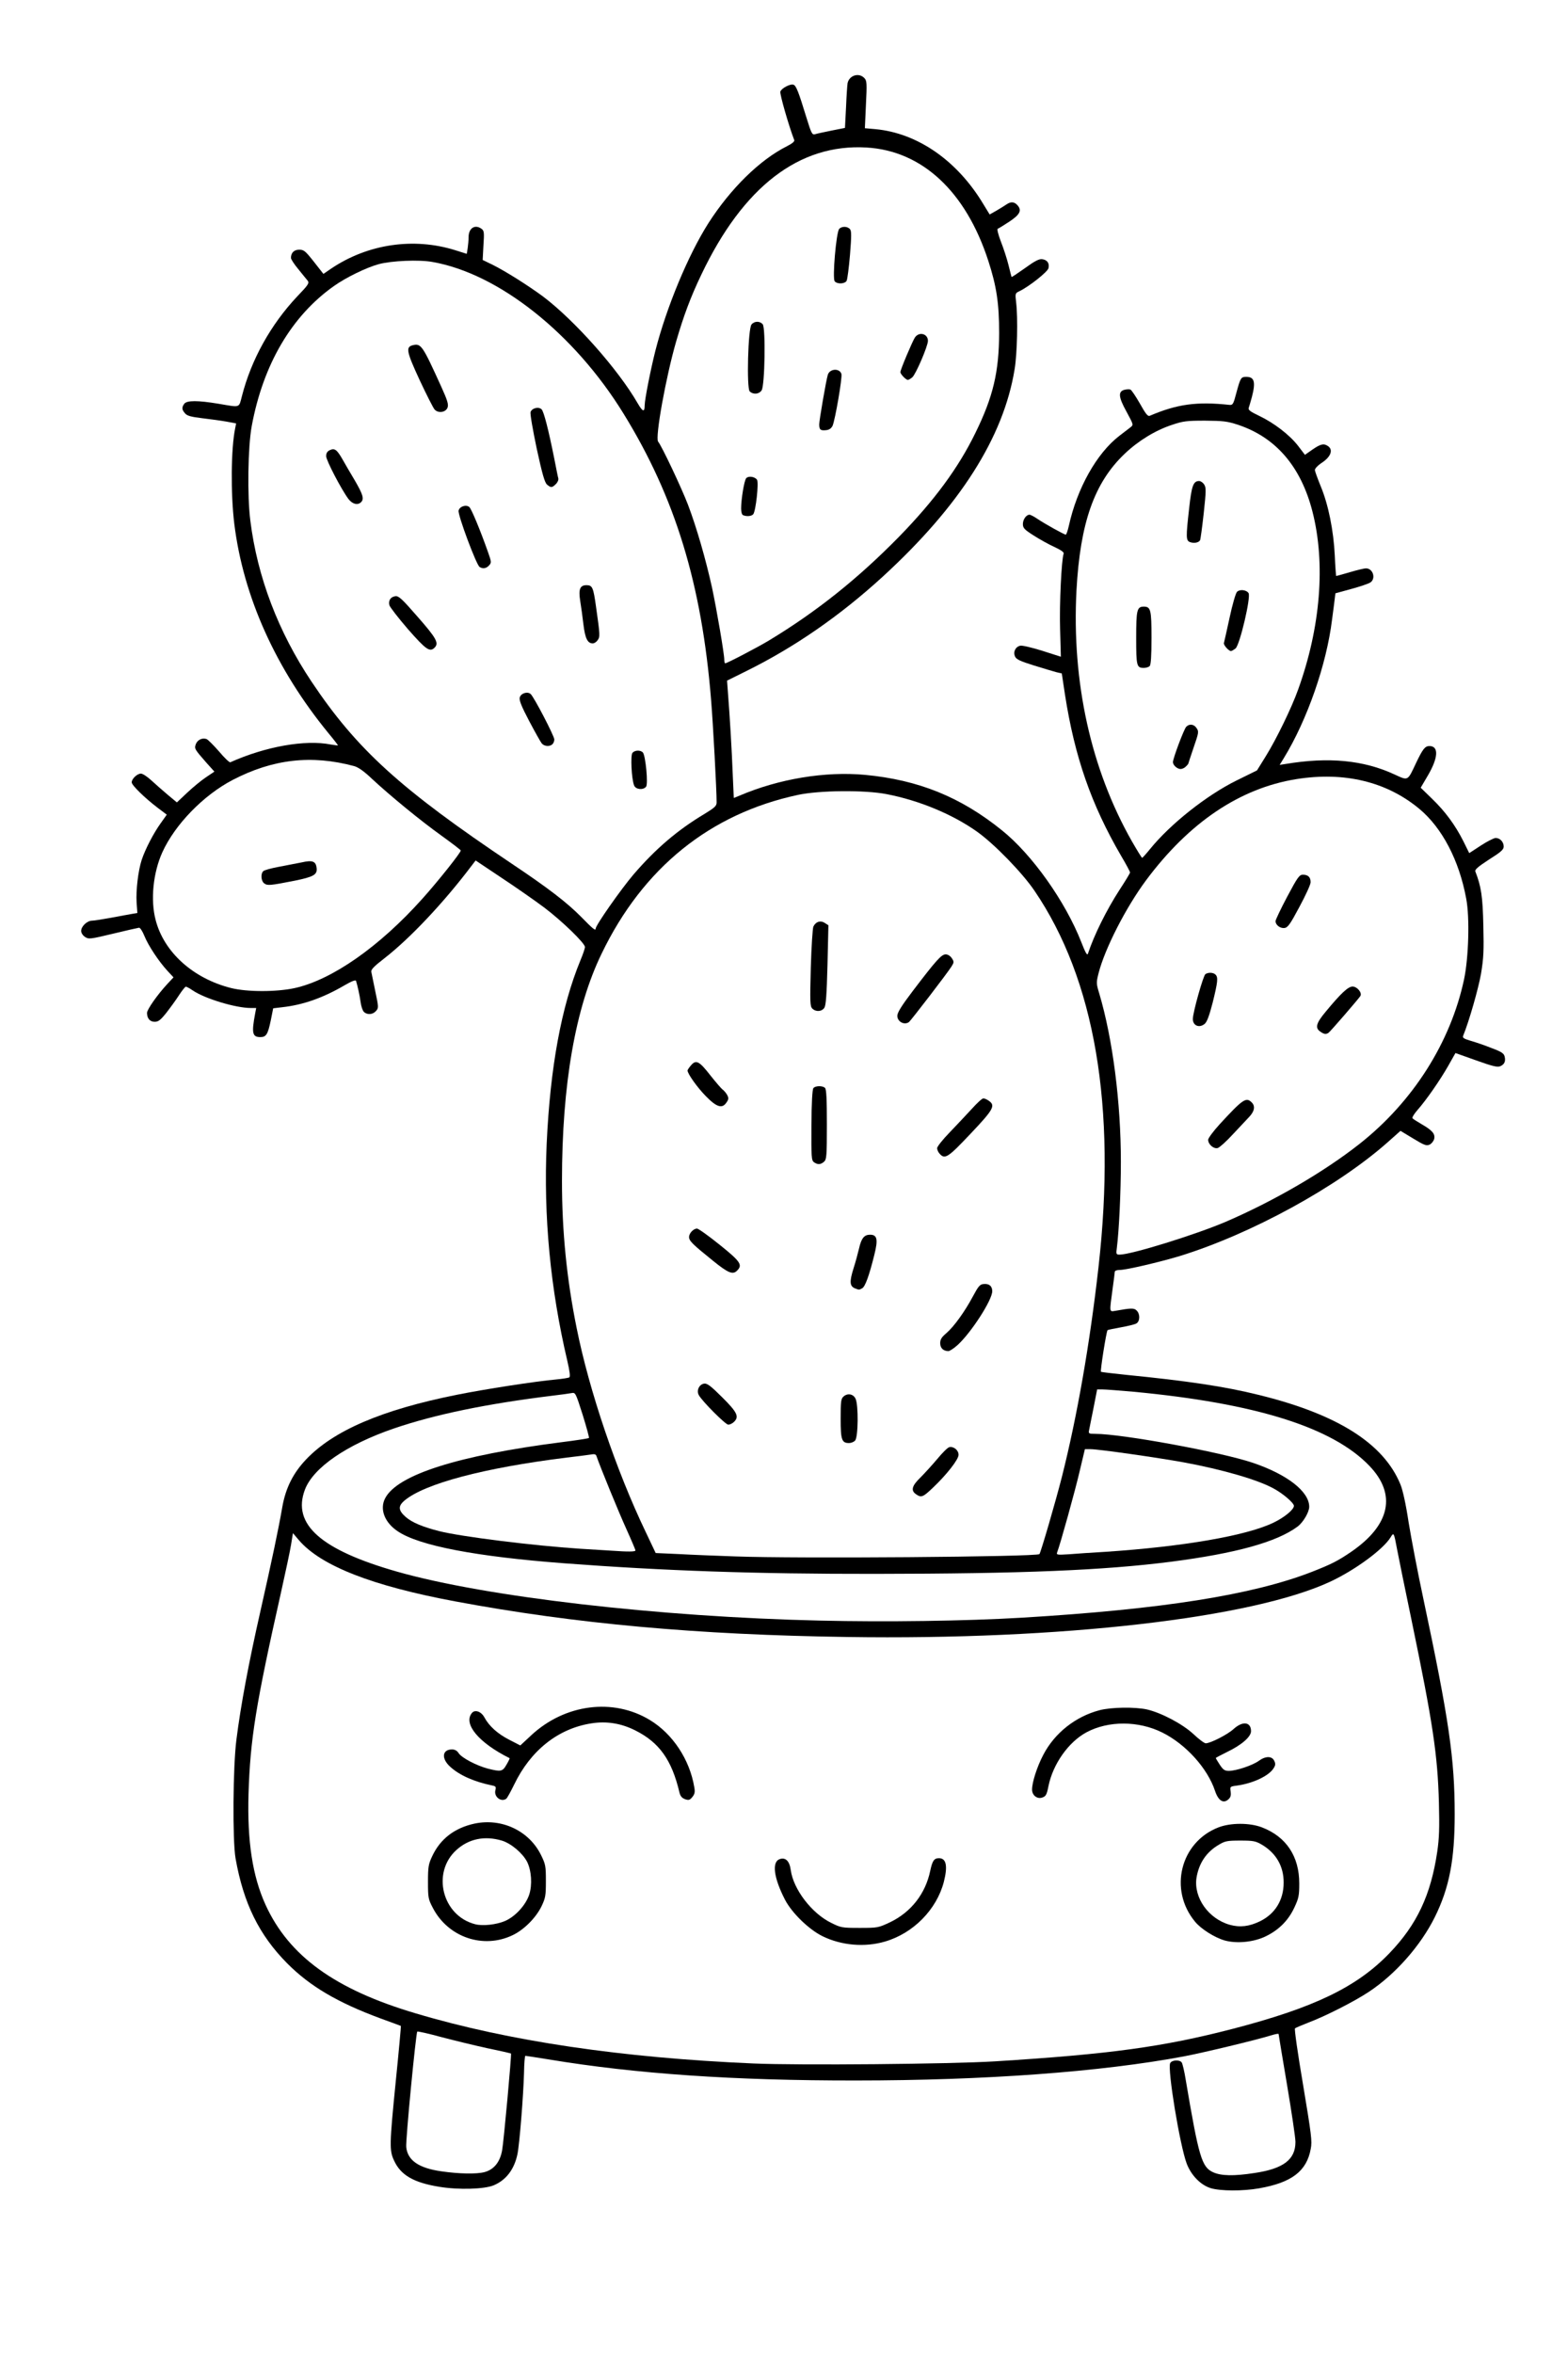 <?xml version="1.0" encoding="UTF-8"?>
<svg xmlns="http://www.w3.org/2000/svg" class="img-fluid" id="outputsvg" style="transform: none; transform-origin: 50% 50%; cursor: move;" width="1024" height="1536" viewBox="0 0 10240 15360">
  <rect x="0" y="0" width="10240" height="15360" fill="#808080" stroke="none"/>
  <g id="l1UQWjwSGfI8gymJnrveO1C" fill="rgb(0,0,0)" style="transform: none;">
    <g>
      <path id="po2IRrd1X" d="M7877 14314 c-66 -20 -128 -84 -157 -160 -27 -72 -85 -372 -105 -543 -8 -69 -15 -128 -15 -130 0 -2 -7 -1 -15 2 -24 10 -408 56 -595 72 -923 78 -2109 76 -2860 -6 -196 -21 -429 -51 -544 -70 -66 -10 -122 -16 -125 -13 -3 3 -9 78 -12 167 -14 311 -35 480 -69 547 -24 46 -76 94 -125 116 -61 26 -284 31 -417 9 -166 -27 -251 -76 -294 -170 -33 -69 -31 -170 9 -566 l32 -315 -130 -48 c-578 -214 -853 -518 -947 -1046 -21 -119 -17 -658 5 -835 29 -222 80 -495 157 -835 76 -336 119 -540 144 -685 74 -413 527 -651 1514 -795 108 -15 232 -31 275 -35 62 -6 77 -11 77 -24 0 -9 -11 -66 -25 -126 -96 -430 -136 -910 -115 -1370 23 -511 90 -886 212 -1194 l29 -74 -73 -75 c-85 -86 -232 -198 -444 -340 -139 -92 -151 -98 -162 -81 -6 10 -56 73 -110 141 -117 145 -299 330 -433 439 l-95 79 18 87 c35 174 23 213 -70 213 -62 0 -79 -15 -87 -78 -4 -26 -11 -64 -16 -84 l-10 -37 -47 27 c-113 66 -254 113 -379 127 l-59 7 -16 80 c-9 44 -22 86 -29 94 -16 20 -122 19 -139 -1 -9 -10 -11 -39 -8 -93 l4 -78 -87 -12 c-88 -12 -228 -57 -283 -90 l-30 -18 -75 101 -76 100 -60 3 c-72 4 -85 -9 -85 -83 0 -55 14 -81 102 -187 l40 -48 -35 -42 c-53 -66 -116 -168 -128 -208 l-11 -36 -137 33 c-217 52 -261 44 -261 -51 0 -42 5 -57 23 -74 13 -12 34 -22 47 -22 19 0 190 -29 267 -46 22 -4 23 -9 23 -87 0 -98 14 -198 36 -264 20 -63 79 -179 111 -221 14 -18 23 -34 22 -36 -28 -17 -182 -154 -189 -167 -6 -10 -10 -36 -10 -58 0 -58 26 -81 91 -81 46 0 54 4 102 48 29 26 69 62 90 80 l38 33 62 -57 c34 -30 74 -63 89 -72 16 -9 28 -20 28 -24 0 -4 -21 -31 -46 -59 -44 -50 -46 -54 -41 -102 5 -62 24 -77 89 -77 53 0 55 2 134 93 l42 47 68 -26 c146 -55 297 -84 437 -84 53 0 97 -3 97 -6 0 -3 -17 -27 -38 -53 -115 -138 -250 -352 -338 -536 -127 -266 -199 -504 -236 -785 -14 -106 -17 -478 -5 -581 l7 -66 -57 -11 c-32 -7 -101 -16 -153 -22 -111 -13 -130 -27 -130 -94 0 -70 15 -81 107 -80 72 2 214 18 256 30 12 4 17 0 17 -17 0 -36 68 -228 115 -325 60 -123 148 -252 238 -349 l74 -80 -49 -58 c-42 -51 -48 -64 -48 -103 0 -73 10 -84 84 -84 l63 0 52 65 52 64 38 -23 c71 -45 161 -86 248 -113 83 -25 99 -27 278 -27 157 1 202 4 262 20 l72 20 5 -20 c3 -12 6 -40 6 -63 0 -54 19 -73 76 -73 80 0 84 6 84 120 l0 100 68 34 c312 159 611 429 856 775 38 54 68 87 70 80 3 -8 12 -52 21 -99 88 -453 274 -895 500 -1185 113 -144 265 -279 393 -345 23 -12 42 -24 42 -27 0 -3 -18 -62 -40 -130 -39 -121 -47 -173 -34 -208 10 -25 58 -45 109 -45 44 0 47 2 62 37 8 21 32 92 52 158 20 66 39 119 41 119 3 -1 39 -8 82 -15 l76 -13 7 -135 c3 -75 8 -146 10 -158 9 -40 32 -53 94 -53 92 0 95 7 88 194 l-6 153 67 7 c265 24 503 182 679 451 26 39 48 72 49 74 2 2 23 -8 48 -23 30 -17 59 -26 89 -26 61 0 79 22 75 91 -3 52 -4 55 -53 87 -27 19 -56 37 -63 41 -11 6 -8 26 17 100 17 51 31 98 31 106 0 27 17 23 71 -15 47 -34 61 -39 109 -40 31 0 61 5 68 12 7 7 12 36 12 65 0 61 -10 73 -133 157 l-72 48 -1 202 c-2 284 -33 448 -126 666 -247 581 -936 1252 -1646 1602 l-123 61 5 36 c5 35 19 258 32 514 3 70 8 127 9 127 2 0 39 -13 83 -29 223 -82 543 -119 800 -90 558 61 978 347 1277 868 27 46 62 116 80 156 l31 73 54 -114 c29 -63 83 -161 120 -217 l67 -103 -44 -75 c-189 -318 -306 -653 -368 -1054 l-21 -139 -35 -8 c-19 -5 -85 -24 -146 -44 -123 -38 -133 -46 -133 -113 0 -86 60 -101 215 -53 l90 28 0 -225 c0 -124 3 -262 7 -307 l7 -81 -52 -21 c-29 -12 -87 -44 -129 -72 l-78 -49 0 -60 c0 -73 15 -91 73 -91 30 0 55 9 87 31 64 43 119 71 129 64 5 -2 12 -22 16 -42 44 -237 214 -507 384 -612 10 -7 6 -22 -23 -73 -27 -48 -36 -77 -36 -111 0 -61 17 -77 85 -77 l54 0 47 81 c36 62 50 79 63 73 9 -4 52 -18 96 -32 71 -22 98 -25 241 -26 l162 -1 12 -55 c7 -30 18 -70 26 -87 13 -32 15 -33 72 -33 80 0 86 9 79 108 -3 42 -9 87 -12 99 -6 18 2 25 57 52 80 38 185 117 233 175 l36 45 32 -20 c35 -21 106 -25 138 -9 15 9 19 22 19 71 0 59 0 60 -45 91 -32 23 -44 37 -39 48 65 157 103 325 111 503 3 64 9 117 12 117 3 0 31 -7 61 -15 73 -20 144 -19 164 1 11 10 16 34 16 69 0 67 -6 72 -147 110 l-102 28 -5 41 c-3 23 -10 82 -17 131 -31 255 -125 548 -255 796 l-39 75 70 -9 c38 -5 135 -6 215 -4 157 6 284 32 393 80 l57 26 15 -22 c7 -12 26 -49 41 -82 39 -87 48 -95 109 -95 28 0 56 5 63 12 7 7 12 39 12 75 0 53 -6 73 -39 135 l-38 74 61 59 c70 68 139 162 185 252 l32 62 54 -35 c43 -27 64 -34 104 -34 66 0 81 16 81 86 l0 54 -85 55 c-47 30 -85 58 -85 62 0 5 7 33 16 63 12 40 18 115 21 280 4 196 2 240 -16 345 -16 96 -64 274 -97 359 -3 8 5 15 23 19 50 10 203 69 218 84 10 9 15 34 15 68 0 97 -51 107 -224 46 l-109 -38 -61 101 c-34 55 -89 138 -124 183 l-62 82 29 15 c16 9 43 27 60 42 27 22 31 32 31 75 0 96 -74 118 -180 54 -32 -19 -62 -35 -66 -35 -5 0 -39 26 -75 58 -322 284 -889 591 -1347 732 -128 39 -347 90 -388 90 -35 0 -35 0 -50 137 l-6 62 74 -6 c95 -7 108 3 108 87 0 71 -5 75 -122 95 -44 8 -83 16 -85 19 -2 2 -12 51 -22 109 l-18 106 66 6 c450 43 737 85 958 140 517 126 820 318 929 586 15 36 36 132 53 246 17 104 59 325 95 493 173 813 206 1047 206 1444 0 330 -32 503 -130 701 -92 185 -256 372 -430 487 -98 65 -291 163 -402 204 -43 16 -78 34 -78 41 0 7 25 160 56 340 64 374 65 426 16 523 -47 94 -138 145 -309 175 -110 19 -312 19 -376 -1z m286 -159 c53 -8 120 -24 147 -36 54 -23 106 -74 116 -115 5 -21 -84 -600 -103 -667 -3 -12 -10 -16 -21 -12 -31 12 -408 104 -474 116 -38 7 -68 17 -68 22 0 24 92 525 102 557 24 76 48 111 91 131 51 23 83 23 210 4z m-5028 -6 c57 -16 99 -65 113 -131 12 -61 57 -576 51 -582 -2 -3 -77 -21 -165 -40 -89 -19 -210 -49 -270 -65 -59 -17 -110 -29 -112 -27 -7 8 -71 690 -66 711 16 63 99 111 227 129 117 18 172 19 222 5z m3335 -723 c750 -47 1093 -94 1550 -212 531 -138 810 -272 1023 -493 180 -187 271 -380 313 -663 13 -88 15 -152 11 -288 -10 -288 -45 -520 -178 -1160 -45 -212 -86 -413 -92 -447 l-11 -62 -55 51 c-75 69 -201 150 -314 203 -516 240 -1751 381 -3182 361 -1001 -13 -1797 -84 -2590 -232 -470 -87 -783 -197 -952 -333 l-61 -49 -6 41 c-4 23 -32 152 -62 287 -159 708 -199 946 -211 1280 -16 450 93 781 334 1011 210 201 506 335 1018 463 561 140 1199 224 1945 256 298 13 1223 4 1520 -14z m-220 -2881 c486 -10 1090 -60 1490 -121 405 -62 741 -153 942 -255 187 -94 338 -260 338 -369 0 -118 -160 -285 -380 -395 -221 -111 -573 -205 -953 -255 -161 -21 -488 -53 -492 -48 -1 2 -9 44 -19 93 -9 50 -20 100 -23 113 -5 20 -2 22 35 22 170 0 820 120 1024 189 173 58 316 150 352 225 25 52 21 141 -8 190 -76 129 -364 225 -880 291 -445 57 -975 79 -1961 79 -815 1 -1401 -19 -2060 -69 -579 -44 -947 -115 -1086 -208 -72 -48 -99 -96 -99 -179 0 -82 13 -112 73 -164 85 -74 241 -137 487 -194 161 -38 488 -94 653 -111 64 -7 117 -17 117 -22 0 -15 -62 -211 -69 -219 -10 -11 -272 23 -531 67 -641 111 -1094 323 -1180 551 -20 54 -20 59 -5 112 61 207 479 372 1278 502 705 115 1879 198 2577 183 80 -1 251 -5 380 -8z m278 -414 c122 -5 225 -11 228 -14 10 -10 104 -331 149 -507 117 -464 214 -1058 266 -1635 17 -193 15 -600 -5 -785 -61 -569 -198 -990 -440 -1345 -79 -117 -263 -306 -374 -385 -160 -114 -380 -205 -592 -246 -140 -26 -381 -24 -519 5 -573 122 -1012 476 -1282 1036 -77 159 -133 332 -174 540 -117 597 -114 1228 11 1845 82 409 259 931 451 1331 l65 137 157 7 c86 5 248 11 361 15 296 10 1436 10 1698 1z m732 -36 c358 -28 630 -67 844 -121 110 -27 250 -89 281 -124 l20 -22 -30 -24 c-108 -88 -337 -166 -675 -228 -149 -27 -580 -90 -584 -84 -2 1 -15 57 -31 123 -26 115 -89 347 -119 448 l-15 47 57 0 c31 0 145 -7 252 -15z m-3186 -52 c-65 -145 -144 -336 -175 -421 l-34 -93 -60 6 c-167 19 -473 68 -618 101 -260 58 -415 114 -506 182 l-34 26 36 32 c39 33 108 61 215 89 143 36 614 95 922 115 207 13 252 16 267 18 8 1 4 -19 -13 -55z m3376 -1918 c143 -38 401 -127 524 -180 317 -136 644 -326 876 -509 348 -275 594 -663 681 -1072 30 -141 36 -352 15 -469 -72 -384 -274 -638 -592 -744 -158 -53 -284 -63 -458 -35 -364 58 -697 280 -973 649 -130 173 -245 389 -304 570 l-22 66 36 147 c48 193 83 414 103 642 13 147 15 251 10 510 -4 179 -9 353 -12 388 -5 49 -3 62 7 62 8 0 57 -11 109 -25z m-5555 -1705 c216 -48 472 -215 736 -481 141 -143 332 -372 318 -382 -2 -2 -65 -48 -139 -104 -144 -106 -312 -246 -421 -349 -67 -64 -73 -67 -209 -98 -130 -31 -297 -14 -468 45 -178 63 -313 150 -439 282 -285 301 -321 634 -95 879 174 188 447 267 717 208z m2053 -531 c120 -183 303 -380 462 -499 30 -23 96 -66 145 -97 50 -31 91 -56 92 -57 5 -4 -18 -451 -32 -631 -62 -759 -234 -1325 -573 -1875 -321 -521 -809 -910 -1246 -990 -229 -42 -499 59 -720 269 -165 158 -296 385 -361 627 -42 152 -56 250 -62 429 -15 460 127 929 411 1354 296 443 580 701 1311 1191 210 140 348 244 434 326 36 34 67 61 68 61 0 -1 32 -50 71 -108z m3857 -678 c69 -51 159 -106 242 -147 l132 -65 57 -92 c244 -392 382 -910 345 -1287 -44 -452 -214 -715 -526 -817 -115 -37 -257 -37 -370 0 -109 36 -222 105 -310 189 -220 208 -316 519 -316 1023 0 482 93 904 286 1300 30 61 68 133 84 162 l31 52 117 -118 c65 -65 168 -154 228 -200z m-2665 -1155 c260 -172 468 -345 701 -582 231 -237 388 -450 499 -678 112 -229 154 -400 154 -626 -1 -166 -19 -280 -70 -438 -123 -378 -339 -622 -628 -711 -223 -69 -478 -11 -702 157 -332 251 -594 754 -719 1377 -58 290 -60 265 28 440 159 319 260 656 333 1111 l27 171 111 -60 c61 -33 181 -105 266 -161z"></path>
      <path id="pmZiPPBrC" d="M5470 12715 c-243 -55 -440 -289 -440 -521 0 -84 8 -94 83 -94 54 0 72 18 81 80 19 126 138 280 264 342 60 30 75 33 157 33 83 0 96 -3 168 -37 137 -66 231 -186 262 -336 8 -36 20 -69 27 -73 7 -5 34 -9 60 -9 64 0 78 16 78 92 0 227 -168 443 -400 513 -78 23 -258 29 -340 10z"></path>
      <path id="pVjRePfAb" d="M3099 12701 c-123 -17 -244 -103 -303 -216 -30 -59 -31 -62 -31 -200 0 -138 1 -141 32 -206 79 -159 252 -239 455 -211 150 22 251 90 311 210 30 62 32 75 35 187 3 102 0 128 -17 175 -71 187 -263 291 -482 261z m174 -193 c96 -41 178 -171 162 -256 -17 -91 -99 -180 -188 -207 -64 -19 -82 -19 -140 1 -69 23 -141 93 -166 160 -26 68 -26 97 0 154 30 66 64 106 115 136 81 48 126 50 217 12z"></path>
      <path id="p12d07TMcK" d="M7968 12697 c-66 -19 -154 -75 -194 -123 -62 -74 -87 -146 -92 -259 -3 -77 0 -116 13 -161 34 -119 117 -210 232 -255 83 -33 262 -33 345 0 108 42 183 118 224 226 15 39 19 76 19 170 0 114 -2 123 -32 187 -40 85 -101 146 -187 188 -62 31 -77 34 -174 37 -68 2 -124 -2 -154 -10z m228 -184 c196 -96 204 -330 15 -441 -91 -53 -211 -31 -293 55 -36 38 -71 118 -71 165 0 59 49 146 107 189 86 65 156 74 242 32z"></path>
      <path id="plJyNaZuk" d="M7938 11780 c-9 -6 -24 -32 -33 -59 -66 -200 -272 -383 -481 -429 -94 -20 -187 -7 -283 39 -126 62 -235 209 -262 354 -7 33 -19 66 -27 73 -25 19 -106 15 -125 -6 -39 -43 -12 -195 56 -326 74 -142 210 -250 368 -293 78 -21 287 -23 369 -4 93 22 232 95 299 157 l61 56 53 -25 c30 -14 72 -41 94 -61 36 -32 46 -36 95 -36 30 0 59 5 66 12 7 7 12 38 12 69 0 55 -2 59 -42 94 -24 20 -69 50 -101 66 -51 26 -56 32 -47 49 6 11 12 20 14 20 24 0 139 -45 166 -65 27 -20 46 -25 92 -25 66 0 78 12 78 79 0 49 -30 87 -92 118 -44 23 -148 53 -180 53 -14 0 -18 8 -18 34 0 19 -7 42 -16 50 -17 18 -89 21 -116 6z"></path>
      <path id="p1HqZ7G9V" d="M3217 11762 c-10 -10 -17 -31 -17 -46 0 -14 -6 -28 -12 -30 -7 -2 -35 -9 -63 -15 -74 -17 -167 -64 -214 -106 -39 -35 -41 -40 -41 -94 0 -31 5 -62 12 -69 7 -7 38 -12 70 -12 50 0 60 3 74 25 34 53 228 125 241 89 2 -5 -15 -20 -37 -33 -68 -38 -140 -101 -171 -149 -26 -40 -30 -54 -26 -99 5 -72 18 -85 85 -81 52 3 57 5 75 38 29 53 84 106 142 137 l53 27 63 -58 c78 -70 210 -138 314 -161 107 -24 294 -17 385 14 228 79 394 290 417 528 8 87 -9 113 -75 113 -63 0 -80 -14 -91 -76 -40 -212 -197 -377 -398 -419 -219 -46 -486 125 -615 394 -23 47 -46 89 -52 93 -23 16 -102 9 -119 -10z"></path>
      <path id="pbQ3d7YuI" d="M5952 9784 c-18 -12 -22 -25 -22 -66 0 -50 2 -53 73 -127 39 -42 90 -98 112 -124 33 -41 47 -49 82 -54 30 -4 50 -1 68 11 22 14 25 24 25 73 0 53 -3 59 -54 122 -30 37 -82 93 -115 124 -54 51 -64 57 -103 57 -24 0 -54 -7 -66 -16z"></path>
      <path id="pFVMSyyS0" d="M5476 9434 c-13 -13 -16 -43 -16 -173 0 -188 3 -194 91 -189 74 4 79 16 79 200 0 173 -2 178 -85 178 -35 0 -59 -5 -69 -16z"></path>
      <path id="p8CQDOcpi" d="M4627 9244 c-98 -103 -111 -125 -104 -176 8 -56 21 -68 81 -68 l51 0 93 93 92 92 0 56 c0 71 -17 89 -84 89 -47 0 -49 -1 -129 -86z"></path>
      <path id="p1Cx7Rd5Nr" d="M6128 8839 c-14 -8 -18 -23 -18 -71 0 -59 1 -62 40 -95 50 -43 119 -140 174 -241 l41 -77 58 -3 c76 -4 87 6 87 77 0 47 -7 69 -41 131 -52 95 -126 196 -184 249 -39 36 -50 41 -92 41 -27 0 -56 -5 -65 -11z"></path>
      <path id="pvteaQXdK" d="M5560 8443 c-44 -16 -52 -84 -22 -174 11 -30 27 -88 37 -129 23 -99 34 -110 106 -110 66 0 79 12 79 75 0 79 -72 320 -100 335 -20 11 -75 12 -100 3z"></path>
      <path id="phQNhB4Sd" d="M4625 8259 c-156 -125 -155 -125 -155 -184 0 -66 19 -85 82 -85 43 0 53 6 177 105 l131 106 0 54 c0 70 -15 85 -83 85 -50 0 -56 -4 -152 -81z"></path>
      <path id="puo6TAjgB" d="M5284 7616 c-18 -14 -19 -26 -16 -273 3 -157 8 -263 14 -270 13 -17 120 -17 136 -1 9 9 12 82 12 268 0 236 -1 258 -18 273 -23 21 -101 23 -128 3z"></path>
      <path id="p6n0A2y3y" d="M6107 7562 c-11 -12 -17 -36 -17 -67 0 -47 2 -51 83 -134 45 -47 110 -116 144 -153 58 -64 64 -68 105 -68 68 0 88 20 88 86 l0 55 -141 149 -141 150 -52 0 c-39 0 -57 -5 -69 -18z"></path>
      <path id="pP60JNEW3" d="M4579 7185 c-113 -116 -145 -200 -98 -259 16 -21 29 -26 64 -26 50 0 59 7 140 108 32 40 63 76 70 80 35 21 46 101 19 140 -13 18 -25 22 -73 22 l-59 0 -63 -65z"></path>
      <path id="ptcRIv1Rd" d="M5848 6699 c-14 -8 -18 -23 -18 -68 l0 -59 101 -133 c56 -74 122 -158 146 -186 44 -52 46 -53 98 -53 44 0 57 4 69 22 21 30 20 86 -2 120 -28 44 -265 352 -276 360 -16 11 -98 9 -118 -3z"></path>
      <path id="p13WxiJWtQ" d="M5274 6613 c-15 -16 -16 -37 -11 -227 4 -115 7 -242 7 -283 0 -65 3 -77 25 -98 29 -30 88 -34 123 -9 l23 16 -7 286 c-7 337 -6 332 -89 332 -37 0 -59 -5 -71 -17z"></path>
      <path id="phJTeJgIk" d="M7881 7511 c-16 -16 -21 -33 -21 -71 0 -47 3 -52 76 -132 140 -153 147 -158 203 -158 65 0 81 16 81 84 0 46 -4 57 -32 87 -18 19 -68 72 -110 118 -74 80 -80 84 -127 89 -40 3 -52 1 -70 -17z"></path>
      <path id="pp5L9GexP" d="M8592 6764 c-18 -12 -22 -25 -22 -68 0 -49 4 -57 57 -121 31 -38 77 -90 103 -117 45 -46 48 -48 103 -48 65 0 87 20 87 81 0 32 -13 52 -102 155 -56 66 -106 122 -112 126 -19 13 -91 8 -114 -8z"></path>
      <path id="pTItmx7hm" d="M7778 6719 c-29 -16 -23 -106 17 -253 18 -71 40 -133 47 -137 20 -13 112 -11 126 3 20 20 13 114 -18 241 -22 85 -37 127 -52 140 -22 19 -92 23 -120 6z"></path>
      <path id="pFWiPTTVF" d="M8316 6075 c-10 -10 -16 -33 -16 -62 0 -37 14 -71 76 -189 l77 -144 56 0 c32 0 62 5 69 12 7 7 12 37 11 68 0 49 -9 71 -73 190 l-72 135 -56 3 c-41 2 -60 -1 -72 -13z"></path>
      <path id="p3lODmK2w" d="M1696 5798 c-23 -18 -32 -94 -14 -127 11 -21 26 -27 108 -42 52 -9 113 -22 135 -28 53 -14 148 -14 163 1 7 7 12 38 12 70 0 73 -9 80 -150 108 -145 30 -230 36 -254 18z"></path>
      <path id="phHqUecoT" d="M4110 5154 c-17 -44 -25 -251 -10 -269 17 -20 113 -21 129 -1 7 8 17 71 24 139 13 153 11 157 -74 157 -55 0 -60 -2 -69 -26z"></path>
      <path id="pZ9b0ckC3" d="M3508 4883 c-8 -10 -45 -75 -81 -144 -54 -102 -67 -136 -67 -172 0 -28 6 -52 16 -61 22 -23 106 -21 126 2 8 9 45 74 81 143 56 107 67 135 67 176 0 27 -5 54 -12 61 -19 19 -112 15 -130 -5z"></path>
      <path id="pT4uoApfy" d="M2658 4163 c-154 -177 -148 -168 -148 -227 0 -28 5 -57 12 -64 7 -7 35 -12 64 -12 l52 0 121 138 121 137 0 55 c0 31 -5 61 -12 68 -7 7 -35 12 -64 12 l-52 0 -94 -107z"></path>
      <path id="pPzABFNKR" d="M3807 4213 c-10 -12 -21 -63 -32 -143 -37 -278 -37 -280 55 -280 46 0 61 4 69 18 9 18 35 184 47 304 9 93 -7 118 -75 118 -33 0 -53 -5 -64 -17z"></path>
      <path id="pudut9buB" d="M3102 3731 c-7 -4 -42 -83 -78 -176 -90 -234 -87 -285 16 -285 61 0 61 0 135 190 88 227 85 280 -14 280 -25 0 -52 -4 -59 -9z"></path>
      <path id="p14Dj37rhW" d="M2246 3288 c-13 -18 -52 -82 -85 -143 -55 -98 -61 -115 -61 -167 0 -67 15 -81 83 -76 47 3 51 7 160 196 48 84 57 107 57 149 0 27 -5 54 -12 61 -7 7 -36 12 -64 12 -48 0 -55 -3 -78 -32z"></path>
      <path id="pNvMFU32r" d="M3542 3193 c-15 -14 -31 -69 -66 -233 -65 -303 -62 -330 34 -330 41 0 52 4 64 23 20 32 106 428 106 488 0 16 -9 38 -20 49 -26 26 -90 27 -118 3z"></path>
      <path id="p1F0kmA6Uq" d="M2807 2703 c-8 -10 -52 -96 -96 -192 -85 -184 -99 -242 -65 -275 16 -17 109 -22 131 -8 13 8 68 116 139 275 45 99 55 158 34 198 -15 26 -119 28 -143 2z"></path>
      <path id="pC14NZUUE" d="M7646 5034 c-26 -25 -19 -94 20 -204 21 -56 43 -108 51 -116 9 -8 34 -14 63 -14 93 0 102 60 36 239 -19 52 -41 98 -48 102 -23 15 -105 10 -122 -7z"></path>
      <path id="plx472o8N" d="M7402 4378 c-9 -9 -12 -70 -12 -214 0 -233 0 -234 80 -234 80 0 80 1 80 234 0 144 -3 205 -12 214 -16 16 -120 16 -136 0z"></path>
      <path id="pbhpD271F" d="M7980 4260 c-11 -11 -20 -32 -20 -47 0 -48 73 -365 88 -379 17 -17 113 -19 130 -2 20 20 13 101 -23 260 -26 116 -40 157 -56 171 -29 24 -94 22 -119 -3z"></path>
      <path id="pMjcm6N8b" d="M7743 3570 c-21 -8 -23 -16 -23 -75 0 -117 30 -348 47 -367 11 -13 31 -18 64 -18 41 0 51 4 66 26 16 25 16 37 -4 220 -11 107 -25 200 -31 206 -14 14 -92 20 -119 8z"></path>
      <path id="pvIsSAwHT" d="M4823 3393 c-25 -9 -8 -267 19 -300 13 -17 110 -17 126 -1 23 23 6 263 -20 296 -10 12 -99 16 -125 5z"></path>
      <path id="p1BAkWF40q" d="M5327 2834 c-26 -27 34 -415 68 -441 26 -18 100 -17 119 3 23 22 20 81 -10 247 -35 192 -35 191 -110 195 -33 2 -63 0 -67 -4z"></path>
      <path id="p1Cgr0SIaz" d="M4865 2584 c-14 -14 -15 -43 -9 -247 8 -269 7 -267 90 -267 83 0 84 1 77 264 -6 264 -7 266 -88 266 -36 0 -59 -5 -70 -16z"></path>
      <path id="p2khOcVzm" d="M5870 2490 c-31 -31 -26 -88 20 -198 59 -140 60 -142 123 -142 29 0 58 5 65 12 7 7 12 35 12 63 0 60 -68 238 -102 268 -28 24 -93 22 -118 -3z"></path>
      <path id="pa6tCJqTT" d="M5420 1865 c-11 -13 -11 -48 0 -190 7 -96 18 -184 24 -197 9 -19 21 -24 65 -26 71 -4 81 6 81 86 0 92 -19 292 -30 320 -8 19 -17 22 -69 22 -41 0 -62 -5 -71 -15z"></path>
    </g>
  </g>
  <g id="l6xixqkyuiSh8JMOvxCD5jQ" fill="rgb(255,255,255)" style="transform: none;">
    <g>
      <path id="p2fW64Wrz" d="M0 7680 l0 -7680 5120 0 5120 0 0 7680 0 7680 -5120 0 -5120 0 0 -7680z m8223 6605 c212 -37 311 -112 337 -258 10 -49 4 -93 -50 -417 -34 -199 -58 -366 -53 -369 4 -4 42 -20 83 -36 112 -42 304 -139 400 -203 174 -115 338 -302 430 -487 95 -192 130 -374 130 -671 0 -364 -37 -618 -206 -1414 -36 -168 -78 -389 -95 -493 -17 -114 -38 -210 -53 -246 -109 -268 -412 -460 -929 -586 -217 -54 -466 -91 -861 -130 -88 -9 -162 -18 -166 -20 -6 -4 35 -264 43 -272 2 -2 41 -10 85 -18 45 -8 91 -19 102 -25 25 -13 27 -62 3 -85 -16 -17 -35 -17 -140 2 -39 6 -38 12 -18 -137 8 -58 15 -111 15 -117 0 -8 13 -13 33 -13 42 0 259 -51 389 -90 468 -144 1032 -452 1363 -746 l81 -72 83 50 c72 44 86 49 107 40 13 -6 26 -23 30 -37 8 -33 -13 -57 -83 -97 -29 -17 -56 -34 -59 -39 -3 -5 12 -29 33 -53 58 -66 145 -191 200 -287 l48 -85 135 48 c109 39 139 46 158 38 27 -12 36 -32 28 -64 -5 -20 -22 -31 -84 -54 -42 -17 -103 -38 -135 -47 -47 -14 -57 -20 -52 -33 39 -95 100 -309 117 -406 17 -103 19 -150 15 -316 -4 -188 -14 -253 -52 -351 -5 -12 17 -31 89 -78 78 -49 96 -65 96 -85 0 -31 -25 -56 -53 -56 -12 1 -56 23 -97 50 l-75 49 -38 -77 c-54 -107 -119 -195 -205 -278 l-74 -72 47 -80 c68 -116 72 -192 10 -192 -29 0 -44 20 -87 110 -57 121 -50 117 -142 75 -201 -93 -429 -115 -710 -68 l-39 6 27 -44 c153 -250 279 -611 315 -904 7 -49 14 -108 17 -131 l5 -41 102 -28 c56 -15 112 -34 125 -42 39 -24 20 -93 -28 -93 -10 0 -57 11 -104 25 -47 14 -88 25 -90 25 -1 0 -6 -60 -9 -133 -8 -164 -42 -333 -92 -453 -20 -49 -37 -96 -38 -105 -1 -10 19 -31 48 -50 56 -38 72 -82 39 -106 -28 -20 -48 -16 -102 21 l-50 35 -45 -59 c-56 -72 -158 -150 -255 -196 -59 -28 -72 -39 -67 -52 3 -9 13 -42 21 -72 25 -97 16 -130 -37 -130 -35 0 -38 6 -65 105 -19 73 -23 80 -45 78 -214 -23 -342 -5 -520 71 -13 6 -27 -12 -65 -80 -27 -47 -55 -89 -62 -91 -6 -3 -23 -2 -37 1 -44 11 -42 46 11 142 47 87 47 87 27 103 -12 9 -44 34 -73 56 -148 114 -276 342 -330 588 -7 31 -16 57 -20 57 -10 0 -138 -71 -185 -103 -22 -15 -45 -27 -52 -27 -21 0 -43 31 -43 61 0 25 9 36 71 75 39 25 100 59 136 75 44 21 63 34 59 44 -14 38 -28 329 -23 491 l5 181 -122 -39 c-67 -21 -131 -36 -143 -33 -32 7 -48 41 -34 71 8 18 33 30 123 58 62 19 128 39 147 44 l35 8 21 139 c63 405 171 716 366 1051 33 55 59 105 59 109 0 5 -31 56 -69 114 -86 133 -167 297 -206 416 -5 15 -16 -4 -44 -76 -104 -265 -321 -571 -518 -729 -269 -217 -544 -329 -895 -362 -259 -24 -562 26 -819 136 l-37 15 -7 -157 c-6 -157 -19 -376 -31 -528 l-6 -81 123 -61 c316 -156 613 -361 894 -618 504 -462 789 -910 861 -1354 17 -101 22 -335 10 -435 -7 -60 -7 -61 23 -75 62 -30 182 -125 188 -149 8 -32 -8 -55 -41 -59 -20 -3 -49 12 -112 58 -48 34 -87 60 -88 58 -1 -2 -10 -37 -20 -78 -10 -41 -33 -111 -50 -154 -18 -47 -26 -81 -20 -83 6 -2 39 -22 75 -46 70 -46 84 -74 53 -108 -20 -22 -42 -24 -69 -6 -11 8 -41 26 -66 41 l-46 26 -41 -67 c-170 -284 -429 -464 -705 -490 l-69 -6 7 -154 c7 -139 6 -156 -10 -173 -35 -38 -99 -19 -110 33 -2 12 -7 83 -10 157 l-7 135 -86 17 c-48 10 -97 20 -109 24 -20 5 -24 -3 -58 -113 -50 -164 -66 -204 -83 -210 -20 -8 -79 23 -86 45 -5 15 56 227 91 317 3 8 -15 23 -47 39 -178 89 -369 277 -514 503 -132 208 -273 547 -346 832 -32 127 -70 320 -70 357 0 47 -13 43 -46 -14 -128 -222 -412 -541 -617 -696 -99 -73 -243 -164 -329 -207 l-66 -32 5 -95 c6 -85 4 -96 -12 -108 -43 -32 -85 -5 -85 54 0 20 -3 53 -6 73 l-6 36 -73 -23 c-272 -86 -573 -42 -812 119 l-51 35 -62 -79 c-56 -71 -66 -79 -96 -79 -34 0 -54 20 -54 54 0 8 21 41 48 73 26 32 53 66 61 75 12 16 5 27 -69 104 -172 183 -299 411 -360 649 -21 80 -8 75 -151 51 -138 -23 -209 -23 -226 0 -17 24 -16 38 5 62 13 16 37 23 112 32 52 6 124 16 158 22 l64 12 -6 30 c-28 135 -30 429 -6 626 59 476 271 946 614 1365 36 43 64 80 63 81 -1 1 -22 -2 -47 -6 -167 -33 -426 13 -656 116 -5 3 -39 -29 -74 -71 -36 -41 -73 -78 -82 -81 -29 -9 -58 6 -69 33 -11 30 -9 33 68 121 l53 59 -55 37 c-30 20 -85 65 -122 100 l-68 64 -60 -50 c-33 -28 -81 -70 -107 -94 -26 -24 -56 -44 -68 -44 -24 0 -60 34 -60 57 0 19 85 102 172 168 l57 43 -39 55 c-47 65 -102 171 -125 241 -23 71 -38 199 -33 278 l5 68 -36 6 c-20 3 -81 15 -136 25 -55 10 -111 19 -124 19 -32 0 -71 37 -71 67 0 13 10 29 25 39 24 16 33 15 183 -21 86 -21 163 -38 170 -39 7 -1 23 24 35 54 26 64 94 166 150 227 l40 43 -41 44 c-64 69 -132 166 -132 188 0 36 19 58 50 58 24 0 38 -11 75 -57 25 -32 63 -84 83 -115 20 -31 41 -57 45 -57 4 -1 25 10 45 24 79 54 281 115 379 115 l36 0 -7 37 c-24 127 -18 153 34 153 38 0 49 -17 68 -108 l16 -80 59 -7 c136 -15 266 -61 405 -142 48 -28 74 -38 77 -30 9 28 24 95 30 139 3 26 13 55 21 63 21 21 58 19 79 -5 18 -20 18 -24 -4 -128 -12 -59 -24 -116 -26 -127 -4 -15 16 -36 86 -90 166 -129 387 -363 569 -604 l26 -34 169 113 c94 62 220 150 280 195 115 87 265 232 265 257 0 9 -13 48 -30 88 -124 301 -197 696 -220 1197 -21 473 24 946 135 1417 16 69 20 103 13 107 -6 4 -45 10 -87 14 -134 12 -464 63 -648 100 -490 98 -807 234 -986 424 -83 88 -131 184 -153 306 -25 145 -68 349 -144 685 -77 340 -128 614 -156 835 -23 177 -26 658 -6 775 52 295 154 501 337 686 149 150 329 256 610 360 72 26 131 48 133 49 1 2 -13 161 -33 356 -42 422 -43 457 -11 524 43 94 128 143 294 170 127 21 296 16 357 -10 80 -34 133 -103 154 -202 14 -66 39 -384 43 -530 1 -62 5 -113 9 -113 4 0 74 11 155 24 567 94 1210 138 2004 137 841 0 1601 -56 2140 -157 127 -24 469 -106 573 -138 26 -8 47 -12 47 -8 0 4 25 153 55 331 30 178 55 346 55 373 0 115 -78 175 -267 203 -136 21 -218 19 -271 -5 -74 -34 -93 -98 -178 -600 -9 -58 -22 -111 -27 -117 -14 -19 -65 -16 -75 5 -19 38 63 537 108 656 29 76 91 140 157 160 63 19 209 20 316 1z"></path>
      <path id="prSh0yK0s" d="M2882 14174 c-147 -21 -220 -71 -229 -158 -5 -42 63 -745 72 -754 3 -3 74 13 158 36 83 22 220 55 302 73 83 17 151 33 152 34 5 3 -47 573 -58 633 -14 76 -53 124 -114 141 -52 14 -166 12 -283 -5z"></path>
      <path id="pjFTwDMIH" d="M4920 13470 c-861 -37 -1598 -146 -2205 -327 -527 -156 -828 -374 -981 -709 -85 -187 -120 -414 -111 -724 11 -357 47 -580 211 -1310 30 -135 61 -278 67 -318 l12 -74 39 46 c144 168 480 299 1023 400 783 146 1580 218 2560 232 1391 21 2641 -123 3152 -361 163 -76 346 -211 394 -289 21 -35 22 -34 43 79 8 44 51 253 95 465 138 665 170 877 178 1190 4 162 2 229 -11 318 -42 283 -133 476 -313 663 -213 221 -492 355 -1023 493 -456 118 -798 165 -1550 212 -287 18 -1283 27 -1580 14z m860 -796 c185 -54 337 -209 384 -390 26 -103 16 -154 -32 -154 -32 0 -43 17 -57 82 -31 150 -125 270 -262 336 -77 36 -80 37 -198 37 -116 0 -123 -1 -187 -33 -127 -62 -247 -219 -264 -345 -8 -59 -34 -84 -72 -71 -53 18 -39 123 35 266 45 86 155 193 244 237 124 61 277 74 409 35z m-2431 -42 c73 -35 150 -112 187 -187 26 -55 29 -69 29 -165 0 -99 -2 -110 -32 -171 -78 -158 -256 -242 -433 -205 -131 28 -225 100 -278 214 -24 51 -27 69 -27 167 0 104 2 113 32 170 100 192 330 270 522 177z m4919 7 c84 -41 146 -103 185 -187 28 -60 32 -77 32 -157 0 -177 -85 -305 -243 -366 -80 -31 -205 -31 -285 0 -248 96 -326 406 -153 615 39 48 128 104 194 123 79 22 192 11 270 -28z m-243 -896 c12 -11 15 -26 12 -48 -5 -32 -5 -33 41 -39 103 -14 206 -62 238 -111 14 -21 15 -31 6 -50 -15 -33 -57 -33 -102 0 -40 29 -147 65 -195 65 -27 0 -37 -7 -59 -40 -14 -22 -26 -41 -26 -44 0 -2 33 -19 73 -39 94 -45 157 -99 157 -136 0 -61 -54 -68 -113 -15 -40 37 -152 94 -183 94 -9 0 -45 -27 -80 -60 -71 -66 -209 -139 -304 -161 -78 -17 -233 -15 -309 5 -157 41 -294 149 -368 292 -41 78 -73 179 -73 226 0 38 34 64 67 52 23 -8 29 -18 40 -74 29 -144 131 -289 249 -352 142 -76 339 -76 495 2 153 76 295 233 344 381 22 66 57 86 90 52z m-4719 -1 c6 -4 29 -46 52 -93 107 -222 286 -365 503 -399 99 -16 195 -1 288 46 156 78 238 192 288 404 6 25 16 37 37 45 24 8 31 6 48 -15 15 -19 18 -32 12 -64 -30 -180 -141 -348 -290 -438 -239 -145 -554 -105 -774 99 l-72 67 -72 -37 c-76 -39 -132 -89 -163 -147 -21 -38 -61 -52 -81 -28 -59 71 45 195 246 295 2 1 -7 20 -20 42 -26 46 -36 48 -123 26 -74 -20 -170 -70 -190 -101 -10 -16 -25 -24 -43 -24 -65 0 -71 60 -12 113 61 56 157 98 273 122 25 5 28 9 22 32 -10 42 37 79 71 55z"></path>
      <path id="pl7JO3VMa" d="M3103 12561 c-215 -55 -286 -337 -122 -485 81 -73 184 -94 296 -61 60 18 135 81 165 138 29 58 35 151 14 215 -23 69 -91 143 -158 172 -57 24 -145 34 -195 21z"></path>
      <path id="pDt7JQG9y" d="M8032 12565 c-140 -39 -238 -178 -218 -308 16 -95 64 -167 146 -215 40 -24 55 -27 140 -27 85 0 100 3 141 27 93 55 143 142 142 248 0 113 -56 204 -155 252 -70 34 -130 41 -196 23z"></path>
      <path id="phhlySine" d="M5355 10579 c-1055 -24 -2183 -155 -2760 -319 -499 -142 -689 -309 -604 -535 54 -144 272 -294 581 -400 269 -92 609 -162 1043 -215 50 -6 102 -13 117 -16 26 -5 27 -3 73 141 25 81 44 149 41 152 -3 3 -85 16 -183 28 -671 86 -1069 212 -1148 366 -37 71 -3 159 84 216 139 93 507 164 1086 208 652 49 1246 70 2030 69 962 -1 1491 -23 1931 -79 425 -55 690 -128 827 -229 37 -27 77 -95 77 -130 0 -99 -143 -211 -368 -287 -207 -70 -855 -189 -1029 -189 -42 0 -45 -2 -41 -22 3 -13 15 -78 29 -145 l24 -123 35 0 c20 0 110 7 201 15 799 75 1303 233 1543 485 177 185 135 384 -117 558 -89 61 -130 82 -260 133 -389 151 -978 244 -1892 299 -369 22 -891 29 -1320 19z"></path>
      <path id="peO329wud" d="M4800 10160 c-113 -4 -275 -10 -361 -15 l-157 -7 -65 -137 c-192 -400 -369 -922 -451 -1331 -65 -320 -96 -632 -96 -960 0 -630 87 -1131 259 -1485 270 -560 708 -913 1282 -1036 140 -30 435 -33 579 -5 213 41 432 132 592 246 111 79 295 268 374 385 394 579 536 1410 418 2455 -56 499 -140 978 -239 1370 -40 158 -139 498 -147 505 -19 18 -1592 30 -1988 15z m1291 -447 c92 -87 169 -186 169 -216 0 -31 -33 -57 -61 -50 -11 3 -46 38 -78 77 -33 39 -82 93 -110 121 -56 54 -64 85 -29 109 34 24 45 20 109 -41z m-507 -309 c21 -20 23 -235 3 -274 -15 -31 -52 -37 -78 -14 -17 15 -19 32 -19 145 0 138 7 159 55 159 13 0 31 -7 39 -16z m-792 -121 c37 -34 24 -63 -76 -162 -73 -73 -98 -92 -117 -89 -32 4 -52 44 -36 74 21 40 175 194 193 194 9 0 26 -7 36 -17z m1463 -504 c89 -82 225 -293 225 -350 0 -34 -21 -51 -57 -47 -24 2 -34 15 -69 80 -54 101 -124 198 -174 241 -31 26 -40 41 -40 65 0 32 20 51 53 52 9 0 38 -19 62 -41z m-625 -369 c20 -10 46 -82 80 -219 25 -100 19 -131 -28 -131 -38 0 -57 23 -72 90 -7 30 -23 90 -37 133 -26 84 -24 113 10 127 29 11 26 11 47 0z m-816 -116 c37 -37 22 -59 -115 -169 -72 -58 -138 -105 -147 -105 -23 0 -52 30 -52 55 0 25 22 47 155 154 101 82 131 94 159 65z m568 -711 c16 -15 18 -36 18 -243 0 -162 -3 -229 -12 -238 -16 -16 -63 -15 -76 1 -7 8 -12 95 -13 242 -1 209 0 230 17 242 24 17 44 16 66 -4z m957 -183 c150 -158 163 -183 119 -214 -12 -9 -29 -16 -36 -16 -8 0 -41 30 -75 68 -34 37 -99 106 -144 153 -46 47 -83 94 -83 104 0 10 7 27 17 37 34 38 55 24 202 -132z m-1594 -204 c14 -20 14 -29 4 -48 -7 -13 -20 -28 -29 -35 -9 -6 -45 -48 -80 -92 -74 -95 -94 -105 -127 -67 -13 15 -23 30 -23 34 0 21 63 110 119 167 72 74 108 84 136 41z m1191 -524 c12 -9 252 -321 278 -363 17 -27 17 -31 2 -54 -10 -15 -26 -25 -40 -25 -28 0 -62 38 -215 239 -73 96 -101 141 -101 162 0 38 45 63 76 41z m-552 -94 c10 -18 15 -85 20 -280 l6 -258 -25 -16 c-27 -17 -57 -8 -73 24 -5 9 -13 130 -17 268 -6 226 -5 253 10 268 24 23 62 20 79 -6z"></path>
      <path id="pRgj0PrQH" d="M6904 10133 c19 -48 118 -404 147 -530 l34 -143 38 0 c51 0 437 55 607 86 255 47 485 114 588 171 61 33 132 94 132 113 0 24 -61 75 -134 110 -177 85 -588 156 -1096 190 -85 5 -193 12 -239 16 -78 5 -83 4 -77 -13z"></path>
      <path id="pT9h4deQu" d="M4000 10123 c-25 -1 -119 -8 -210 -13 -308 -20 -779 -79 -922 -115 -109 -28 -176 -56 -218 -92 -49 -43 -52 -71 -8 -108 131 -110 518 -213 1058 -280 69 -8 140 -17 158 -20 25 -5 34 -2 38 12 24 70 144 363 194 473 33 73 60 137 60 141 0 9 -51 9 -150 2z"></path>
      <path id="p3SiNbBWs" d="M7294 8143 c14 -110 26 -362 26 -558 0 -388 -53 -802 -141 -1099 -20 -65 -20 -72 -5 -132 41 -161 178 -429 310 -607 282 -379 614 -602 982 -661 314 -50 590 17 803 194 149 124 260 336 306 585 24 123 16 388 -14 529 -88 411 -333 797 -681 1072 -232 183 -558 373 -876 510 -197 84 -616 214 -692 214 -23 0 -24 -3 -18 -47z m756 -737 c41 -44 90 -96 108 -115 35 -37 41 -71 16 -95 -36 -36 -58 -21 -208 142 -42 46 -76 92 -76 102 0 31 37 62 63 54 12 -4 56 -43 97 -88z m626 -664 c12 -8 195 -220 208 -240 13 -21 -21 -62 -51 -62 -29 0 -77 45 -176 165 -62 74 -70 105 -35 129 25 18 38 19 54 8z m-808 -59 c15 -13 30 -55 52 -140 33 -134 36 -163 18 -181 -14 -14 -47 -16 -66 -3 -14 9 -82 250 -82 293 0 44 43 61 78 31z m618 -763 c40 -74 73 -146 73 -160 1 -33 -16 -50 -50 -50 -23 0 -34 14 -103 144 -42 79 -76 151 -76 159 0 25 30 48 58 45 22 -3 37 -23 98 -138z"></path>
      <path id="pvUJPawp5" d="M1510 6450 c-248 -62 -440 -234 -494 -446 -34 -130 -16 -307 44 -440 82 -181 268 -373 460 -473 262 -136 514 -165 793 -90 26 7 65 34 116 83 122 113 317 273 454 371 69 50 126 93 126 97 1 13 -146 198 -250 314 -282 315 -591 530 -834 584 -120 26 -309 26 -415 0z m415 -701 c122 -25 147 -39 143 -81 -5 -46 -26 -55 -100 -38 -35 7 -102 20 -150 29 -48 9 -92 21 -99 28 -18 18 -14 65 7 80 21 15 36 14 199 -18z"></path>
      <path id="pVCtBp9p6" d="M3795 5985 c-93 -94 -214 -187 -450 -345 -731 -490 -1015 -748 -1311 -1191 -217 -325 -353 -682 -399 -1049 -21 -162 -16 -484 9 -619 75 -403 260 -718 537 -914 79 -56 212 -121 294 -143 83 -22 261 -30 349 -14 433 76 926 467 1248 990 338 548 511 1114 572 1870 13 158 36 585 36 668 0 23 -12 34 -79 75 -176 105 -320 228 -465 397 -80 94 -246 330 -246 352 0 16 -17 3 -95 -77z m424 -849 c15 -17 -3 -201 -20 -223 -15 -18 -54 -17 -69 2 -13 16 -6 169 11 212 10 27 59 32 78 9z m-611 -278 c7 -7 12 -20 12 -31 0 -22 -134 -280 -155 -297 -22 -18 -64 -4 -71 24 -4 18 12 58 62 153 37 70 74 136 82 146 17 20 53 22 70 5z m-770 -630 c30 -30 12 -62 -110 -201 -102 -117 -124 -138 -146 -135 -31 4 -47 28 -39 59 4 13 59 84 122 157 117 133 142 151 173 120z m1065 -49 c16 -22 16 -32 -10 -214 -18 -131 -24 -145 -63 -145 -42 0 -53 26 -41 102 6 35 15 103 21 153 11 92 27 125 61 125 10 0 24 -9 32 -21z m-709 -488 c16 -18 16 -22 -7 -87 -53 -150 -109 -283 -122 -294 -21 -18 -64 -4 -70 23 -7 26 116 355 137 368 21 14 44 10 62 -10z m-836 -413 c21 -21 13 -49 -41 -142 -30 -50 -66 -112 -80 -137 -36 -63 -51 -75 -82 -61 -18 8 -25 20 -25 40 0 27 99 217 146 280 26 33 60 42 82 20z m1273 -119 c11 -11 18 -28 15 -37 -3 -9 -14 -66 -26 -127 -38 -190 -68 -307 -83 -323 -20 -19 -64 -8 -72 18 -4 12 15 118 40 238 36 166 52 221 67 235 26 22 33 22 59 -4z m-708 -499 c7 -20 -1 -47 -41 -135 -124 -273 -132 -285 -188 -271 -45 12 -39 42 46 226 45 96 89 183 98 193 24 27 74 19 85 -13z"></path>
      <path id="p269C8ypT" d="M7392 5492 c-268 -472 -393 -1038 -362 -1637 24 -442 116 -704 315 -893 88 -84 200 -153 310 -189 71 -24 95 -27 215 -27 119 1 145 4 215 27 247 82 411 273 486 566 87 339 53 756 -93 1161 -42 119 -144 328 -212 437 l-57 92 -132 65 c-197 97 -434 285 -567 449 -25 31 -48 56 -51 57 -3 0 -33 -49 -67 -108z m352 -488 c9 -8 16 -17 16 -18 0 -2 16 -49 35 -106 33 -96 35 -104 20 -126 -17 -27 -47 -31 -68 -10 -15 15 -87 207 -87 231 0 20 28 45 50 45 10 0 26 -7 34 -16z m-236 -656 c8 -8 12 -64 12 -184 0 -183 -5 -204 -50 -204 -45 0 -50 21 -50 204 0 184 3 196 50 196 14 0 31 -5 38 -12z m561 -115 c28 -24 101 -335 85 -361 -14 -22 -58 -27 -76 -8 -8 8 -30 83 -48 168 -18 84 -35 158 -37 165 -5 12 31 53 46 53 5 0 18 -8 30 -17z m-232 -706 c3 -5 14 -85 24 -176 16 -147 16 -169 3 -188 -8 -13 -23 -23 -33 -23 -38 0 -49 31 -65 177 -22 194 -21 212 6 222 25 9 55 4 65 -12z"></path>
      <path id="pGSMkpGfu" d="M4730 4307 c0 -39 -49 -325 -80 -471 -40 -181 -100 -391 -157 -541 -42 -110 -171 -383 -195 -412 -21 -26 51 -424 118 -655 48 -165 94 -289 164 -435 273 -574 639 -856 1079 -830 362 21 648 286 795 739 54 166 71 278 71 473 -1 253 -39 415 -155 651 -111 228 -268 441 -499 678 -269 274 -538 489 -851 678 -75 45 -272 148 -284 148 -3 0 -6 -10 -6 -23z m189 -950 c17 -21 37 -205 25 -225 -14 -21 -57 -27 -71 -10 -13 15 -33 138 -33 197 0 22 5 42 13 44 23 10 55 7 66 -6z m518 -577 c17 -38 65 -317 58 -339 -12 -39 -77 -35 -89 6 -11 36 -56 297 -56 323 0 35 8 42 45 38 20 -2 33 -11 42 -28z m-463 -232 c21 -33 27 -407 7 -431 -18 -22 -54 -22 -73 1 -23 26 -33 415 -12 437 23 22 61 19 78 -7z m984 -85 c23 -20 102 -204 102 -238 0 -47 -58 -62 -85 -22 -18 28 -95 211 -95 226 0 13 36 51 49 51 5 0 18 -8 29 -17z m-429 -630 c5 -10 15 -86 22 -170 10 -124 10 -155 0 -167 -17 -20 -55 -20 -71 -1 -19 23 -45 322 -29 341 16 20 66 18 78 -3z"></path>
    </g>
  </g>
</svg>
